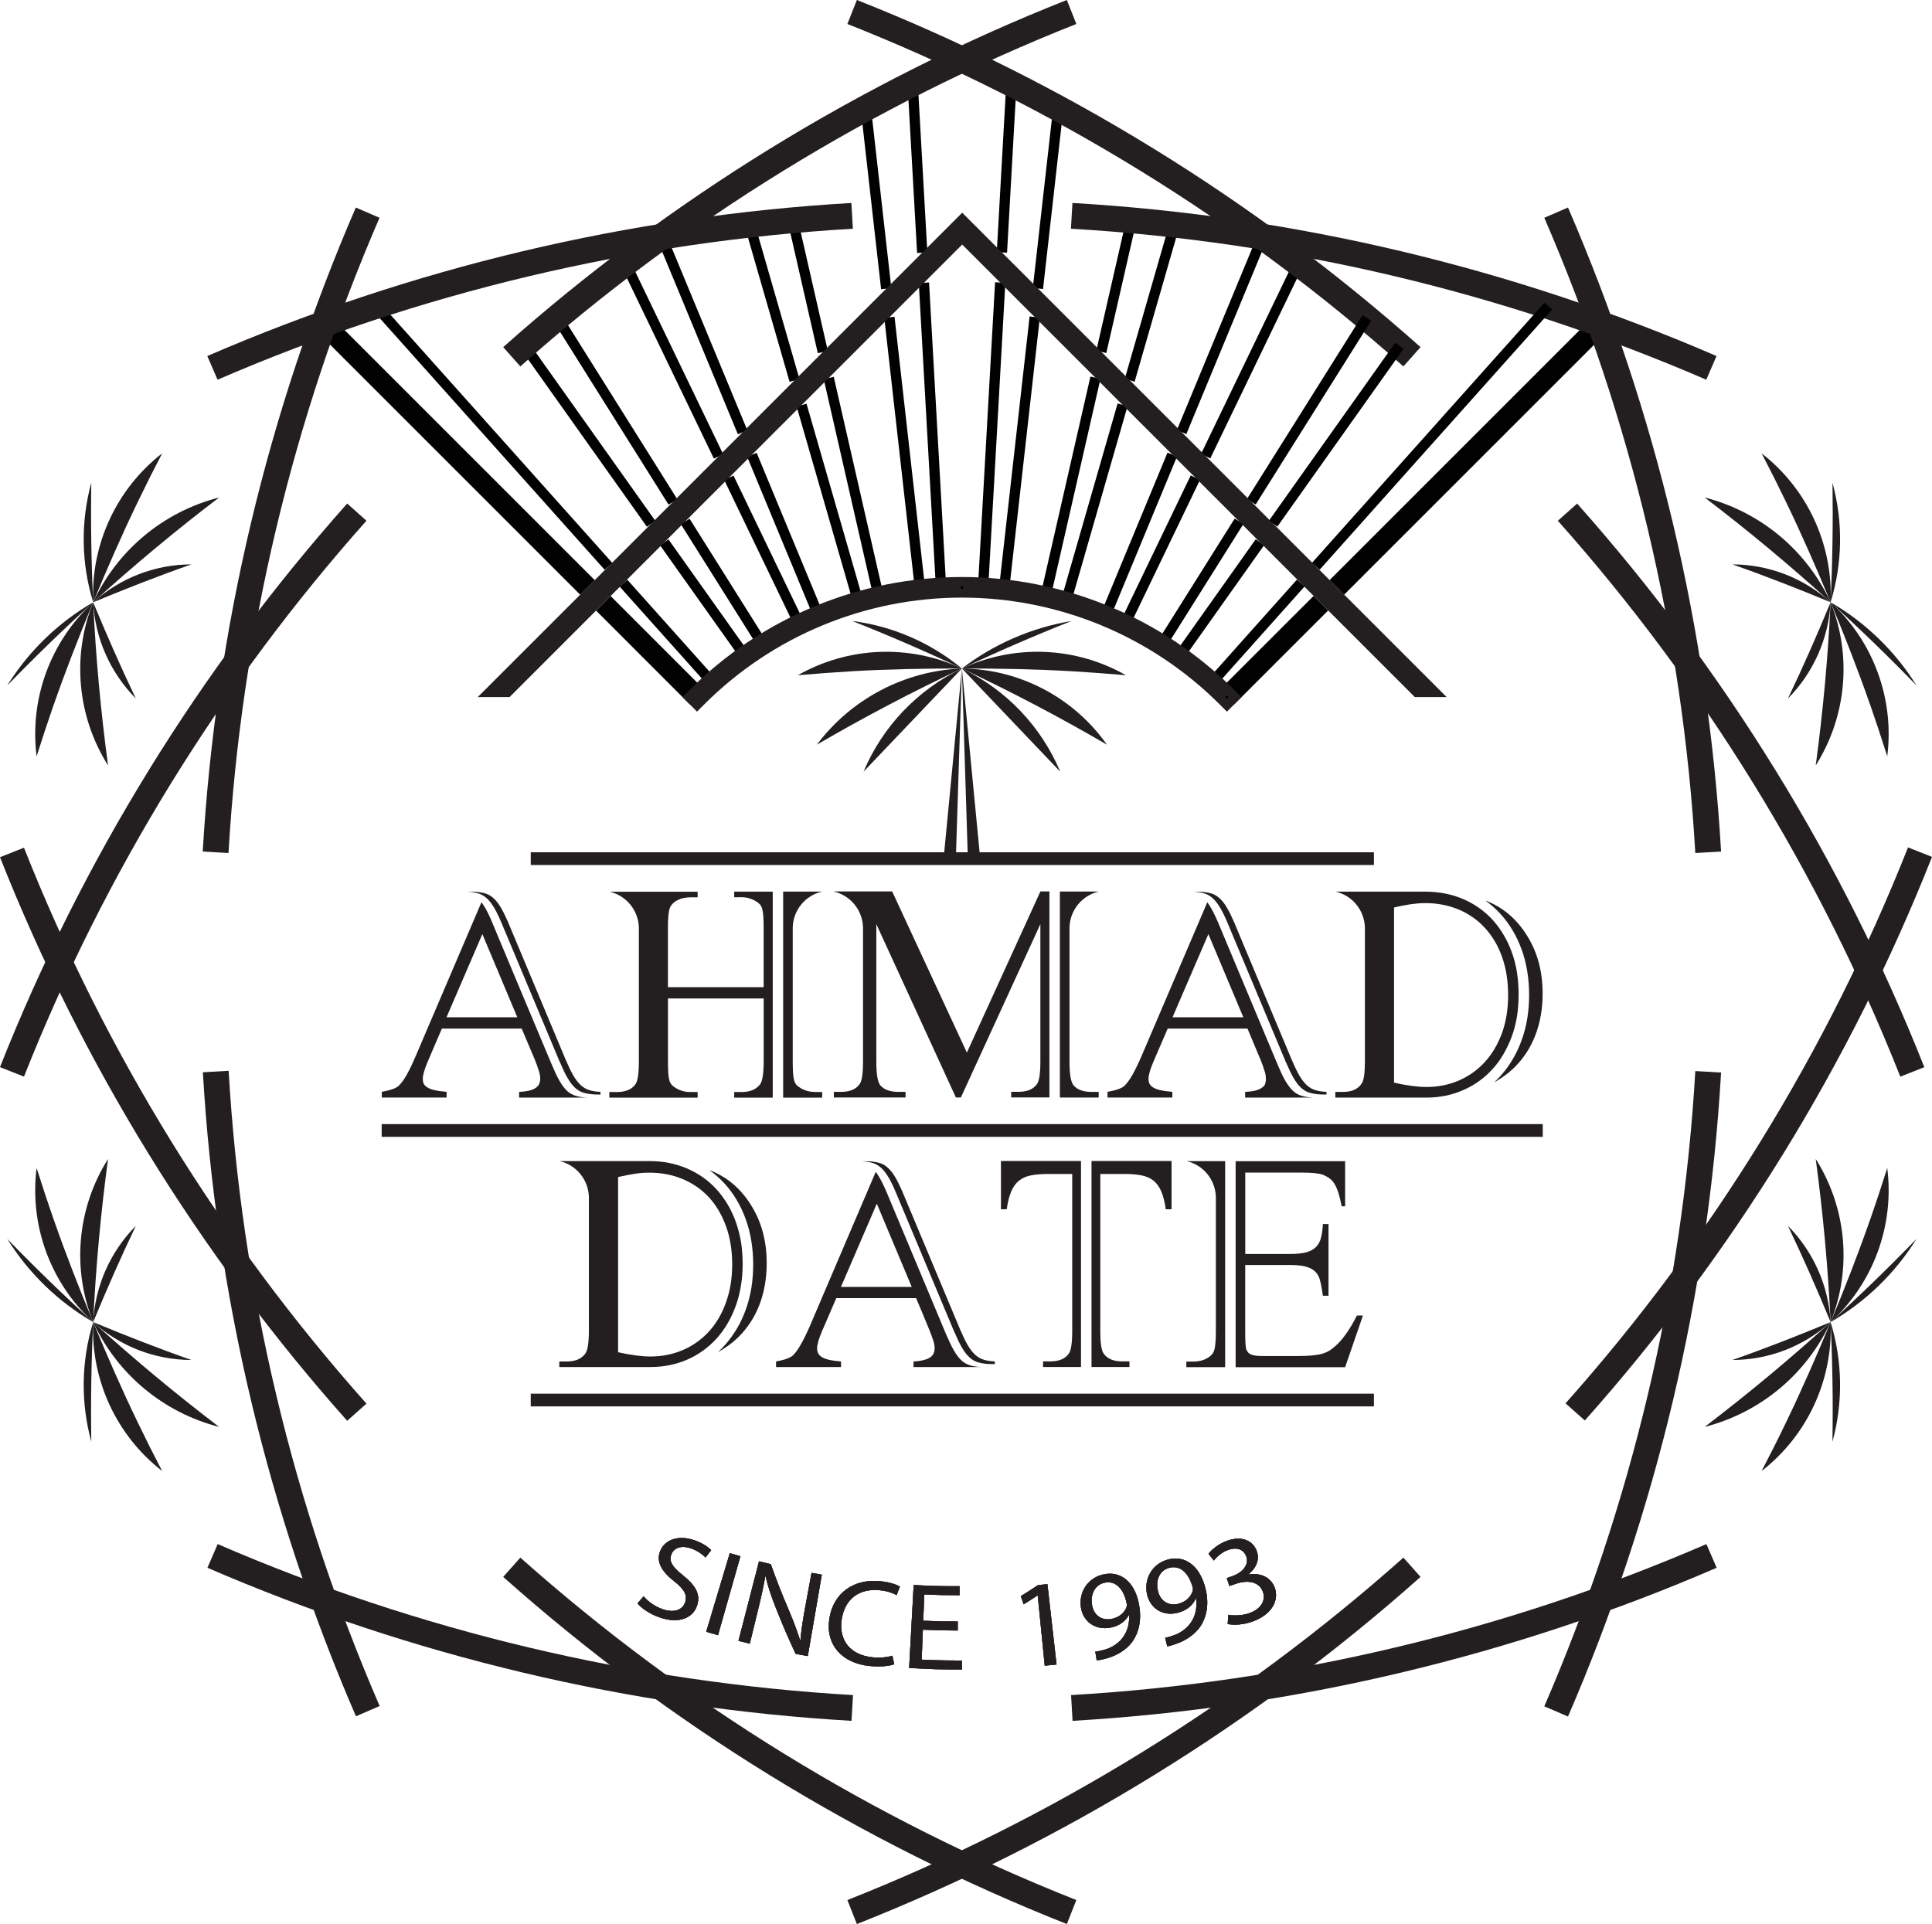 <?xml version="1.0" encoding="UTF-8"?>
<svg xmlns="http://www.w3.org/2000/svg" xmlns:xlink="http://www.w3.org/1999/xlink" id="Layer_1" data-name="Layer 1" viewBox="0 0 441.66 439.91">
  <defs>
    <style>
      .cls-1 {
        fill: url(#linear-gradient);
      }

      .cls-1, .cls-2, .cls-3, .cls-4, .cls-5, .cls-6, .cls-7, .cls-8, .cls-9, .cls-10, .cls-11 {
        stroke-width: 0px;
      }

      .cls-2 {
        fill: #231f20;
      }

      .cls-3 {
        fill: url(#linear-gradient-6);
      }

      .cls-4 {
        fill: url(#linear-gradient-5);
      }

      .cls-5 {
        fill: #010101;
      }

      .cls-6 {
        fill: url(#linear-gradient-2);
      }

      .cls-12 {
        stroke-width: 5.9px;
      }

      .cls-12, .cls-13, .cls-14, .cls-15, .cls-16 {
        fill: none;
      }

      .cls-12, .cls-13, .cls-15, .cls-16 {
        stroke-miterlimit: 10;
      }

      .cls-12, .cls-15 {
        stroke: #231f20;
      }

      .cls-13, .cls-14, .cls-16 {
        stroke: #010101;
      }

      .cls-13, .cls-15 {
        stroke-width: 4.71px;
      }

      .cls-7 {
        fill: url(#linear-gradient-7);
      }

      .cls-8 {
        fill: url(#linear-gradient-3);
      }

      .cls-9 {
        fill: url(#linear-gradient-9);
      }

      .cls-10 {
        fill: url(#linear-gradient-8);
      }

      .cls-14 {
        stroke-linecap: round;
        stroke-linejoin: round;
        stroke-width: .59px;
      }

      .cls-15 {
        stroke-linecap: square;
      }

      .cls-11 {
        fill: url(#linear-gradient-4);
      }

      .cls-16 {
        stroke-width: 2.35px;
      }
    </style>
    <linearGradient id="linear-gradient" x1="126.16" y1="70.4" x2="304.28" y2="70.4" gradientTransform="translate(0 441.91) scale(1 -1)" gradientUnits="userSpaceOnUse">
      <stop offset="0" stop-color="#a97b2c"></stop>
      <stop offset=".22" stop-color="#d8a64a"></stop>
      <stop offset=".41" stop-color="#fde690"></stop>
      <stop offset=".59" stop-color="#ffd67a"></stop>
      <stop offset=".74" stop-color="#ffd67a"></stop>
      <stop offset=".91" stop-color="#f3cb72"></stop>
      <stop offset="1" stop-color="#9a6e2a"></stop>
    </linearGradient>
    <linearGradient id="linear-gradient-2" x1="144.3" y1="72.19" x2="291.66" y2="72.19" xlink:href="#linear-gradient"></linearGradient>
    <linearGradient id="linear-gradient-3" x1="140.57" y1="75.52" x2="291.37" y2="75.52" xlink:href="#linear-gradient"></linearGradient>
    <linearGradient id="linear-gradient-4" x1="111.66" y1="80.28" x2="291.73" y2="80.28" xlink:href="#linear-gradient"></linearGradient>
    <linearGradient id="linear-gradient-5" x1="145.73" y1="80.87" x2="341.03" y2="80.87" xlink:href="#linear-gradient"></linearGradient>
    <linearGradient id="linear-gradient-6" x1="114.05" y1="77.42" x2="539.12" y2="77.42" xlink:href="#linear-gradient"></linearGradient>
    <linearGradient id="linear-gradient-7" x1="139.99" y1="74.12" x2="317.99" y2="74.12" xlink:href="#linear-gradient"></linearGradient>
    <linearGradient id="linear-gradient-8" x1="145.5" y1="70.67" x2="295.71" y2="70.67" xlink:href="#linear-gradient"></linearGradient>
    <linearGradient id="linear-gradient-9" x1="144.03" y1="69.85" x2="294.6" y2="69.85" xlink:href="#linear-gradient"></linearGradient>
  </defs>
  <line class="cls-16" x1="270.12" y1="98.79" x2="288.61" y2="54.14"></line>
  <line class="cls-16" x1="275.62" y1="104.29" x2="296.85" y2="60.24"></line>
  <line class="cls-16" x1="210.82" y1="57.77" x2="208.64" y2="19.1"></line>
  <line class="cls-16" x1="202.59" y1="66" x2="197.93" y2="24.73"></line>
  <line class="cls-16" x1="229.04" y1="57.71" x2="231.21" y2="19.15"></line>
  <line class="cls-16" x1="237.27" y1="65.96" x2="241.92" y2="24.77"></line>
  <line class="cls-16" x1="188.1" y1="80.49" x2="181.22" y2="50.36"></line>
  <line class="cls-16" x1="181.63" y1="86.98" x2="171.36" y2="51.35"></line>
  <line class="cls-16" x1="169.76" y1="98.83" x2="151.23" y2="54.12"></line>
  <line class="cls-16" x1="164.25" y1="104.34" x2="143" y2="60.21"></line>
  <line class="cls-16" x1="153.83" y1="114.76" x2="127.38" y2="72.63"></line>
  <line class="cls-16" x1="148.84" y1="119.75" x2="119.92" y2="79.01"></line>
  <line class="cls-16" x1="139.1" y1="129.49" x2="85.9" y2="69.97"></line>
  <line class="cls-13" x1="134.3" y1="134.31" x2="74.02" y2="74.03"></line>
  <line class="cls-16" x1="162.85" y1="156.06" x2="142.53" y2="133.33"></line>
  <line class="cls-13" x1="159.35" y1="159.37" x2="137.93" y2="137.94"></line>
  <line class="cls-16" x1="174.36" y1="147.41" x2="156.64" y2="119.22"></line>
  <line class="cls-16" x1="170.37" y1="150.08" x2="151.85" y2="124"></line>
  <path class="cls-12" d="M116.99,358.33c37.71,33.56,81.04,60.25,127.98,78.83"></path>
  <line class="cls-16" x1="258.25" y1="86.94" x2="268.5" y2="51.37"></line>
  <line class="cls-16" x1="251.76" y1="80.45" x2="258.64" y2="50.36"></line>
  <line class="cls-13" x1="305.61" y1="134.3" x2="365.82" y2="74.09"></line>
  <path class="cls-12" d="M194.8,2.74c46.94,18.58,90.26,45.27,127.98,78.83"></path>
  <path class="cls-12" d="M116.99,81.57C154.71,48.01,198.03,21.32,244.97,2.74"></path>
  <path class="cls-12" d="M49.29,194.86c2.94-50.4,14.71-99.91,34.76-146.24"></path>
  <path class="cls-12" d="M355.74,391.29c20.05-46.34,31.82-95.84,34.76-146.24"></path>
  <path class="cls-12" d="M390.5,194.86c-2.94-50.4-14.71-99.91-34.76-146.24"></path>
  <path class="cls-12" d="M48.56,84.11c46.34-20.05,95.84-31.82,146.24-34.76"></path>
  <path class="cls-12" d="M244.99,49.35c50.4,2.94,99.91,14.71,146.24,34.76"></path>
  <line class="cls-16" x1="300.8" y1="129.47" x2="353.95" y2="69.98"></line>
  <line class="cls-16" x1="291.05" y1="119.72" x2="319.91" y2="79.04"></line>
  <line class="cls-16" x1="215.13" y1="134.42" x2="211.21" y2="64.65"></line>
  <line class="cls-16" x1="210.34" y1="134.83" x2="203.32" y2="72.55"></line>
  <line class="cls-16" x1="200.87" y1="136.43" x2="189.45" y2="86.42"></line>
  <line class="cls-16" x1="196.22" y1="137.64" x2="183.24" y2="92.62"></line>
  <line class="cls-16" x1="187.15" y1="140.81" x2="171.89" y2="103.98"></line>
  <line class="cls-16" x1="182.76" y1="142.77" x2="166.62" y2="109.24"></line>
  <line class="cls-16" x1="224.73" y1="134.42" x2="228.65" y2="64.6"></line>
  <line class="cls-16" x1="229.52" y1="134.83" x2="236.54" y2="72.49"></line>
  <line class="cls-16" x1="238.99" y1="136.44" x2="250.42" y2="86.36"></line>
  <line class="cls-16" x1="243.65" y1="137.64" x2="256.62" y2="92.57"></line>
  <line class="cls-16" x1="252.7" y1="140.81" x2="267.98" y2="103.93"></line>
  <path class="cls-12" d="M360.09,322.81c33.56-37.71,60.25-81.04,78.83-127.98"></path>
  <line class="cls-16" x1="257.1" y1="142.79" x2="273.26" y2="109.21"></line>
  <line class="cls-16" x1="265.5" y1="147.43" x2="283.24" y2="119.19"></line>
  <line class="cls-16" x1="269.5" y1="150.1" x2="288.02" y2="123.97"></line>
  <line class="cls-16" x1="277.01" y1="156.09" x2="297.36" y2="133.3"></line>
  <line class="cls-13" x1="280.48" y1="159.38" x2="301.96" y2="137.91"></line>
  <line class="cls-16" x1="286.05" y1="114.73" x2="312.46" y2="72.68"></line>
  <path class="cls-12" d="M245.02,390.5c50.4-2.94,99.91-14.71,146.24-34.76"></path>
  <path class="cls-12" d="M48.59,355.74c46.34,20.05,95.84,31.82,146.24,34.76"></path>
  <path class="cls-12" d="M84.08,391.23c-20.05-46.34-31.82-95.84-34.76-146.24"></path>
  <path class="cls-12" d="M358.33,117.1c33.56,37.71,60.25,81.04,78.83,127.98"></path>
  <path class="cls-12" d="M2.74,245.07c18.58-46.94,45.27-90.26,78.83-127.98"></path>
  <path class="cls-12" d="M2.74,194.9c18.58,46.94,45.27,90.26,78.83,127.98"></path>
  <path class="cls-12" d="M194.8,437.16c46.94-18.58,90.26-45.27,127.98-78.83"></path>
  <line class="cls-14" x1="219.95" y1="134.31" x2="219.93" y2="134.3"></line>
  <line class="cls-14" x1="219.93" y1="134.31" x2="219.95" y2="134.3"></line>
  <line class="cls-14" x1="219.95" y1="134.31" x2="219.93" y2="134.3"></line>
  <path class="cls-15" d="M280.48,159.38c-16.06-16.06-37.84-25.09-60.57-25.1-22.72,0-44.5,9.02-60.57,25.09"></path>
  <line class="cls-14" x1="219.93" y1="134.31" x2="219.93" y2="134.3"></line>
  <line class="cls-14" x1="219.93" y1="134.3" x2="219.93" y2="134.31"></line>
  <line class="cls-14" x1="280.48" y1="159.38" x2="280.51" y2="159.38"></line>
  <path class="cls-2" d="M21.3,302.28c6.16,5.56,14.16,8.65,22.45,8.66-7.58-2.65-15.04-5.59-22.45-8.66Z"></path>
  <path class="cls-2" d="M21.3,302.28c-8-4.64-14.75-11.17-19.64-19.03,6.34,6.55,12.89,12.89,19.64,19.03Z"></path>
  <path class="cls-2" d="M418.48,137.7c-5.51-11.91-16.07-20.7-28.79-23.96,9.95,7.58,19.53,15.56,28.79,23.96Z"></path>
  <path class="cls-2" d="M418.48,137.7c4.92,12.25,3.65,26.14-3.4,37.3,1.67-12.4,2.81-24.81,3.4-37.3Z"></path>
  <path class="cls-2" d="M418.48,137.7c2.74-8.88,2.88-18.37.43-27.33.14,9.13,0,18.22-.43,27.33h0Z"></path>
  <path class="cls-2" d="M427.51,161.12c-2.75-7.91-5.81-15.69-9.01-23.43,9.76,8.95,14.59,22.09,12.93,35.23-1.25-3.95-2.55-7.89-3.91-11.81h-.01Z"></path>
  <path class="cls-2" d="M418.48,137.7c.56-13.23-5.31-25.92-15.77-34.05,1.92,3.68,3.78,7.38,5.58,11.12,3.65,7.54,6.99,15.2,10.19,22.94h0Z"></path>
  <path class="cls-2" d="M418.48,137.7c8,4.64,14.75,11.17,19.64,19.03-6.34-6.55-12.89-12.89-19.64-19.03Z"></path>
  <path class="cls-2" d="M418.48,137.7c-6.16-5.56-14.16-8.65-22.45-8.66,7.58,2.65,15.04,5.59,22.45,8.66Z"></path>
  <path class="cls-2" d="M418.48,137.7c-.45,8.28-3.91,16.1-9.75,22,3.47-7.24,6.68-14.59,9.75-22Z"></path>
  <path class="cls-2" d="M21.3,137.7c5.51-11.91,16.07-20.7,28.79-23.96-9.95,7.58-19.53,15.56-28.79,23.96Z"></path>
  <path class="cls-2" d="M21.3,137.7c-4.92,12.25-3.65,26.14,3.4,37.3-1.67-12.4-2.81-24.81-3.4-37.3Z"></path>
  <path class="cls-2" d="M21.3,137.7c-2.74-8.88-2.88-18.37-.43-27.33-.14,9.13,0,18.22.43,27.33h0Z"></path>
  <path class="cls-2" d="M12.29,161.12c2.75-7.91,5.81-15.69,9.01-23.43-9.76,8.95-14.59,22.09-12.93,35.23,1.25-3.95,2.55-7.89,3.91-11.81h.01Z"></path>
  <path class="cls-2" d="M21.3,137.7c-.56-13.23,5.31-25.92,15.77-34.05-1.92,3.68-3.78,7.38-5.58,11.12-3.65,7.54-6.99,15.2-10.19,22.94h0Z"></path>
  <path class="cls-2" d="M21.3,137.7c-8,4.64-14.75,11.17-19.64,19.03,6.34-6.55,12.89-12.89,19.64-19.03Z"></path>
  <path class="cls-2" d="M21.3,137.7c6.16-5.56,14.16-8.65,22.45-8.66-7.58,2.65-15.04,5.59-22.45,8.66Z"></path>
  <path class="cls-2" d="M21.3,137.7c.45,8.28,3.91,16.1,9.75,22-3.47-7.24-6.68-14.59-9.75-22Z"></path>
  <path class="cls-2" d="M418.48,302.28c-5.51,11.91-16.07,20.7-28.79,23.96,9.95-7.58,19.53-15.56,28.79-23.96Z"></path>
  <path class="cls-2" d="M418.48,302.28c4.92-12.25,3.65-26.14-3.4-37.3,1.67,12.4,2.81,24.81,3.4,37.3Z"></path>
  <path class="cls-2" d="M219.89,152.84c7.5,7.86,14.98,15.73,22.48,23.59-4.35-10.35-12.36-18.74-22.48-23.59Z"></path>
  <path class="cls-2" d="M219.89,152.84c-12.01-5.59-25.98-5.02-37.5,1.54,4.14-.36,8.26-.66,12.41-.91,8.36-.49,16.72-.63,25.09-.63Z"></path>
  <path class="cls-2" d="M244.99,153.47c-8.36-.49-16.72-.63-25.09-.63,12.01-5.59,25.99-5.02,37.5,1.54-4.14-.36-8.26-.66-12.41-.91Z"></path>
  <path class="cls-2" d="M219.89,152.84c-7.17-5.93-15.87-9.69-25.09-10.87,8.48,3.36,16.84,6.98,25.09,10.87Z"></path>
  <path class="cls-2" d="M219.89,152.84c13.21.14,25.55,6.63,33.16,17.42-10.81-6.3-21.84-12.1-33.16-17.42Z"></path>
  <path class="cls-2" d="M219.89,152.84c-13.1.53-25.27,6.93-33.16,17.42,10.81-6.3,21.84-12.1,33.16-17.42Z"></path>
  <path class="cls-2" d="M219.89,152.84c7.35-5.62,15.96-9.34,25.09-10.87-8.48,3.36-16.84,6.98-25.09,10.87Z"></path>
  <path class="cls-2" d="M219.89,152.84c-7.5,7.86-14.98,15.73-22.48,23.59,4.35-10.35,12.36-18.74,22.48-23.59Z"></path>
  <path class="cls-2" d="M21.3,302.28c-.56,13.23,5.31,25.92,15.77,34.05-1.92-3.68-3.78-7.38-5.58-11.12-3.65-7.54-6.99-15.2-10.19-22.94Z"></path>
  <path class="cls-2" d="M12.29,278.85c2.75,7.91,5.81,15.69,9.01,23.43-9.76-8.95-14.59-22.09-12.93-35.23,1.25,3.95,2.55,7.89,3.91,11.81h.01Z"></path>
  <path class="cls-2" d="M21.3,302.28c-2.74,8.9-2.88,18.37-.43,27.33-.14-9.13,0-18.22.43-27.33Z"></path>
  <path class="cls-2" d="M21.3,302.28c-4.92-12.25-3.65-26.14,3.4-37.3-1.67,12.4-2.81,24.81-3.4,37.3Z"></path>
  <path class="cls-2" d="M21.3,302.28c5.51,11.91,16.07,20.7,28.79,23.96-9.95-7.58-19.53-15.56-28.79-23.96Z"></path>
  <path class="cls-2" d="M418.48,302.28c-.45-8.28-3.91-16.1-9.75-22,3.47,7.24,6.68,14.59,9.75,22Z"></path>
  <path class="cls-2" d="M418.48,302.28c-6.16,5.56-14.16,8.65-22.45,8.66,7.58-2.65,15.04-5.59,22.45-8.66Z"></path>
  <path class="cls-2" d="M418.48,302.28c8-4.64,14.75-11.17,19.64-19.03-6.34,6.55-12.89,12.89-19.64,19.03Z"></path>
  <path class="cls-2" d="M418.48,302.28c.56,13.23-5.31,25.92-15.77,34.05,1.92-3.68,3.78-7.38,5.58-11.12,3.65-7.54,6.99-15.2,10.19-22.94Z"></path>
  <path class="cls-2" d="M427.51,278.85c-2.75,7.91-5.81,15.69-9.01,23.43,9.76-8.95,14.59-22.09,12.93-35.23-1.25,3.95-2.55,7.89-3.91,11.81h-.01Z"></path>
  <path class="cls-2" d="M418.48,302.28c2.74,8.9,2.88,18.37.43,27.33.14-9.13,0-18.22-.43-27.33Z"></path>
  <path class="cls-2" d="M21.3,302.28c.45-8.28,3.91-16.1,9.75-22-3.47,7.24-6.68,14.59-9.75,22Z"></path>
  <polygon class="cls-2" points="219.89 152.84 218.56 194.86 215.85 194.86 219.89 152.84"></polygon>
  <polygon class="cls-2" points="221.21 194.86 223.94 194.86 219.89 152.84 221.21 194.86"></polygon>
  <rect class="cls-2" x="87.25" y="257.01" width="265.43" height="2.91"></rect>
  <rect class="cls-2" x="121.33" y="194.86" width="192.75" height="2.91"></rect>
  <rect class="cls-2" x="121.33" y="318.64" width="192.75" height="2.91"></rect>
  <polygon class="cls-2" points="323.44 159.38 330.71 159.38 219.96 48.63 109.22 159.37 116.49 159.37 219.96 55.91 323.44 159.38"></polygon>
  <path class="cls-2" d="M341.57,247.45c.48-.43.94-.89,1.38-1.38,1.07-1.17,2-2.45,2.81-3.81.84-1.4,1.53-2.88,2.08-4.41.59-1.61,1.02-3.29,1.3-4.99.29-1.77.42-3.58.42-5.36s-.13-3.6-.42-5.38c-.27-1.7-.69-3.37-1.28-4.99-.55-1.54-1.24-3.03-2.08-4.43-.81-1.37-1.76-2.65-2.84-3.82-1.04-1.12-2.18-2.13-3.42-3,.32.12.62.25.91.37,3.68,1.6,6.63,4.27,8.85,7.99,2.25,3.71,3.37,8.02,3.37,12.92,0,3.47-.56,6.68-1.69,9.59-1.12,2.91-2.8,5.42-5,7.53-1.3,1.23-2.77,2.29-4.43,3.2l.03-.03Z"></path>
  <path class="cls-2" d="M294.01,242.94c.61,1.44,1.17,2.61,1.69,3.5.56.98,1.15,1.74,1.76,2.29.61.55,1.25.92,1.96,1.12,1.01.3,2.28.43,3.82.4v-.61c-.97-.04-1.82-.17-2.52-.39-.71-.2-1.36-.59-1.96-1.12-.61-.55-1.18-1.31-1.76-2.29-.52-.91-1.08-2.08-1.69-3.5-4.41-10.52-8.81-21.05-13.22-31.57-.55-1.25-1.05-2.29-1.53-3.11-.56-.98-1.15-1.74-1.76-2.29-.61-.55-1.25-.92-1.96-1.12s-1.54-.33-2.52-.37h-1.56c.97.04,1.82.17,2.52.37s1.36.59,1.96,1.12,1.18,1.31,1.76,2.29c.55.94,1.14,2.18,1.77,3.71,4.41,10.52,8.81,21.05,13.22,31.57h.01Z"></path>
  <path class="cls-2" d="M289.22,247.86c-.16.3-.4.61-.78.85-.36.26-.85.48-1.46.63-.63.16-1.41.26-2.34.3v1.3h15.45c-.97-.04-1.82-.19-2.52-.4-.71-.19-1.37-.56-1.96-1.11-.61-.56-1.18-1.33-1.77-2.31-.55-.94-1.12-2.16-1.77-3.71-4.5-10.74-9-21.51-13.51-32.26-.61-1.46-1.18-2.61-1.7-3.52-.29-.52-.59-.97-.87-1.34-5.02,11.74-10.03,23.47-15.05,35.21-.75,1.72-1.44,3.13-2.08,4.27-.63,1.11-1.25,1.96-1.86,2.52-.59.55-1.86.99-3.82,1.34v1.3h14.82v-1.3c-1.15-.1-2.08-.22-2.81-.4-.71-.16-1.27-.4-1.67-.66-.37-.26-.63-.55-.78-.87-.12-.3-.19-.63-.19-1.01,0-.87.36-2.15,1.07-3.82,1.11-2.57,2.22-5.13,3.32-7.7h18.24c.97,2.34,1.96,4.69,2.94,7.02.36.85.68,1.72.94,2.61.23.63.33,1.27.33,1.96v.26c-.03.3-.1.56-.22.82h.04ZM268.04,232.59l8.2-19.02,7.99,19.02h-16.19Z"></path>
  <path class="cls-2" d="M128.04,242.94c.61,1.44,1.17,2.61,1.69,3.5.56.98,1.15,1.74,1.76,2.29.61.55,1.25.92,1.96,1.12,1.01.3,2.28.43,3.82.4v-.61c-.97-.04-1.82-.17-2.52-.39-.71-.2-1.36-.59-1.96-1.12-.61-.55-1.18-1.31-1.76-2.29-.52-.91-1.08-2.08-1.69-3.5-4.41-10.52-8.81-21.05-13.22-31.57-.55-1.25-1.05-2.29-1.53-3.11-.56-.98-1.15-1.74-1.76-2.29-.61-.55-1.25-.92-1.96-1.12s-1.54-.33-2.52-.37h-1.56c.97.04,1.82.17,2.52.37s1.36.59,1.96,1.12,1.18,1.31,1.76,2.29c.55.94,1.14,2.18,1.77,3.71,4.41,10.52,8.81,21.05,13.22,31.57h.01Z"></path>
  <path class="cls-2" d="M123.24,247.86c-.14.3-.4.61-.75.85-.36.26-.85.48-1.48.63-.61.16-1.38.26-2.34.3v1.3h15.48c-.99-.04-1.82-.19-2.52-.4-.71-.19-1.37-.56-1.98-1.11-.59-.56-1.18-1.33-1.74-2.31-.55-.94-1.12-2.16-1.77-3.71-4.53-10.74-9.02-21.51-13.52-32.26-.59-1.46-1.15-2.61-1.67-3.52-.3-.52-.59-.97-.89-1.34-5.02,11.74-10.03,23.47-15.05,35.21-.74,1.72-1.41,3.13-2.05,4.27-.63,1.11-1.27,1.96-1.86,2.52-.61.55-1.89.99-3.82,1.34v1.3h14.82v-1.3c-1.15-.1-2.09-.22-2.81-.4-.74-.16-1.27-.4-1.67-.66-.4-.26-.66-.55-.78-.87-.14-.3-.19-.63-.19-1.01,0-.87.36-2.15,1.07-3.82,1.08-2.57,2.19-5.13,3.3-7.7h18.24c.99,2.34,1.98,4.69,2.97,7.02.36.85.66,1.72.94,2.61.22.63.33,1.27.33,1.96,0,.1,0,.16-.03.26-.03.3-.1.56-.22.82h0ZM102.07,232.59l8.2-19.02,7.99,19.02h-16.19Z"></path>
  <path class="cls-2" d="M169.49,205.13c1.08,0,2.15.27,3.16.84.42.23.75.48,1.01.75.26.26.45.62.58,1.08.13.45.22,1.02.26,1.72s.07,1.6.07,2.71v13.48h-21.88v-13.48c0-2.32.14-3.85.42-4.58.16-.45.42-.82.75-1.12.33-.32.72-.58,1.15-.78s.88-.36,1.36-.45.94-.14,1.41-.14h1.7v-1.28h-20.11c3.82.89,6.55,4.24,6.68,8.16v30.59c0,2.85-.27,4.63-.84,5.35-.85,1.14-2.26,1.7-4.24,1.7h-1.67v1.28h20.18v-1.28h-1.7c-1.11,0-2.16-.27-3.16-.84-.42-.23-.75-.48-1.01-.75s-.45-.62-.58-1.05c-.13-.45-.22-1.01-.26-1.7s-.07-1.6-.07-2.71v-14.34h21.88v14.34c0,2.85-.29,4.63-.87,5.35-.91,1.14-2.31,1.7-4.2,1.7h-1.67v1.28h8.81v-47.1h-8.81v1.28h1.67-.03Z"></path>
  <path class="cls-2" d="M346.8,222.37c-.26-1.56-.63-3.11-1.18-4.6-.49-1.38-1.12-2.75-1.89-4.02-.71-1.23-1.56-2.38-2.52-3.45-1.93-2.09-4.2-3.68-6.86-4.8-2.55-1.07-5.32-1.6-8.28-1.64h-20.73c3.82.89,6.55,4.24,6.68,8.17v30.59c0,2.68-.23,4.41-.75,5.13-.85,1.27-2.26,1.9-4.24,1.9h-1.77v1.3h20.83c2.97,0,5.77-.56,8.36-1.7,2.6-1.11,4.86-2.74,6.73-4.8.97-1.04,1.82-2.22,2.52-3.45.75-1.27,1.38-2.61,1.89-4.01.55-1.48.94-3.04,1.2-4.6.26-1.64.37-3.32.37-5.02s-.12-3.37-.37-5.02h.01ZM343.35,236.22c-.97,2.6-2.26,4.79-3.94,6.62-1.67,1.82-3.63,3.2-5.91,4.2-2.29.99-4.76,1.48-7.42,1.48-2.03,0-4.5-.33-7.4-.99v-40.04c1.34-.33,2.61-.56,3.79-.75,1.18-.16,2.29-.26,3.32-.26,2.75,0,5.31.49,7.64,1.46s4.34,2.38,6.01,4.2c1.67,1.82,3,4.01,3.91,6.6.94,2.6,1.41,5.51,1.41,8.77s-.48,6.13-1.41,8.72h0Z"></path>
  <path class="cls-2" d="M190.61,203.84c3.82.89,6.55,4.24,6.68,8.16v30.77c0,2.67-.26,4.35-.76,5.07-.84,1.21-2.25,1.8-4.24,1.8h-1.67v1.28h16.39v-1.28h-1.67c-1.85,0-3.2-.49-4.07-1.46-.62-.72-.94-2.52-.94-5.42v-31.47c6.07,13.21,12.14,26.41,18.19,39.63h1.14c6.06-13.21,12.11-26.41,18.17-39.63v31.47c0,2.67-.26,4.35-.76,5.07-.84,1.21-2.25,1.8-4.24,1.8h-1.67v1.28h8.74v-47.1h-2.06c-5.61,12.28-11.2,24.57-16.81,36.85-5.69-12.28-11.39-24.57-17.08-36.85h-13.34.01Z"></path>
  <path class="cls-2" d="M251.17,203.84c-3.82.89-6.55,4.24-6.68,8.16v30.77c0,2.9.32,4.7.97,5.42.85.97,2.21,1.46,4.07,1.46h1.63v1.28h-8.87v-47.1h8.88Z"></path>
  <path class="cls-2" d="M169.4,283.99c-.26-1.56-.66-3.09-1.18-4.6-.49-1.38-1.12-2.74-1.89-4.04-.74-1.23-1.59-2.38-2.55-3.45-1.9-2.08-4.2-3.68-6.83-4.79-2.57-1.08-5.32-1.63-8.28-1.64h-20.73c3.82.89,6.55,4.24,6.68,8.16v30.59c0,2.68-.26,4.41-.75,5.16-.87,1.27-2.29,1.9-4.24,1.9h-1.77v1.27h20.83c2.97,0,5.77-.55,8.36-1.67s4.83-2.74,6.73-4.8c.97-1.07,1.79-2.22,2.52-3.45.75-1.27,1.38-2.64,1.89-4.04.55-1.48.92-3.01,1.18-4.6.29-1.64.4-3.32.4-5s-.12-3.37-.37-5.05v.03ZM165.94,297.84c-.94,2.6-2.23,4.8-3.91,6.62s-3.65,3.23-5.91,4.2c-2.29.99-4.76,1.48-7.42,1.48-2.03,0-4.5-.33-7.4-.97v-40.06c1.34-.3,2.61-.56,3.79-.74,1.18-.19,2.29-.26,3.32-.26,2.75,0,5.31.48,7.64,1.46,2.31.97,4.31,2.35,6.01,4.17,1.67,1.82,2.97,4.04,3.91,6.62.94,2.6,1.41,5.51,1.41,8.74s-.48,6.13-1.44,8.72v.03Z"></path>
  <path class="cls-2" d="M164.17,309.09c.48-.43.94-.89,1.38-1.38,1.07-1.17,2-2.45,2.83-3.81.84-1.4,1.53-2.88,2.08-4.41.59-1.61,1.02-3.29,1.3-4.99.29-1.77.42-3.58.42-5.36s-.13-3.6-.42-5.38c-.27-1.7-.69-3.37-1.28-4.99-.55-1.54-1.24-3.03-2.08-4.43-.81-1.37-1.76-2.65-2.84-3.82-1.04-1.12-2.18-2.13-3.42-3,.32.12.62.25.91.37,3.68,1.6,6.63,4.27,8.85,7.99,2.25,3.71,3.37,8.02,3.37,12.92,0,3.47-.56,6.68-1.69,9.59s-2.8,5.42-5,7.53c-1.3,1.23-2.77,2.29-4.43,3.2v-.03Z"></path>
  <path class="cls-2" d="M218.19,304.57c.61,1.44,1.17,2.61,1.69,3.5.56.98,1.15,1.74,1.76,2.29s1.25.92,1.96,1.12c1.01.3,2.28.43,3.82.4v-.61c-.97-.04-1.82-.17-2.52-.39-.71-.2-1.36-.59-1.96-1.12-.61-.55-1.18-1.31-1.76-2.29-.52-.91-1.08-2.08-1.69-3.5-4.41-10.52-8.81-21.05-13.22-31.57-.55-1.25-1.05-2.29-1.53-3.11-.56-.98-1.15-1.74-1.76-2.29-.61-.55-1.25-.92-1.96-1.12s-1.54-.33-2.52-.37h-1.56c.97.04,1.82.17,2.52.37s1.36.59,1.96,1.12,1.18,1.31,1.76,2.29c.55.94,1.14,2.18,1.77,3.71,4.41,10.52,8.81,21.05,13.22,31.57h.01Z"></path>
  <path class="cls-2" d="M213.4,309.47c-.14.33-.4.61-.75.87-.37.26-.85.45-1.48.61-.61.16-1.38.29-2.34.33v1.27h15.45c-.97-.04-1.79-.16-2.49-.37s-1.37-.59-1.98-1.12c-.59-.55-1.18-1.3-1.74-2.29-.55-.94-1.12-2.19-1.79-3.71-4.5-10.77-9-21.54-13.51-32.28-.61-1.44-1.18-2.61-1.7-3.52-.29-.49-.56-.94-.87-1.34-5.02,11.74-10.03,23.5-15.05,35.23-.74,1.7-1.44,3.13-2.08,4.24-.63,1.12-1.25,1.98-1.83,2.52-.61.56-1.89,1.01-3.83,1.37v1.27h14.85v-1.27c-1.15-.1-2.09-.23-2.83-.4-.71-.19-1.27-.4-1.64-.66-.4-.29-.66-.56-.78-.87-.14-.3-.22-.66-.22-1.04,0-.87.36-2.15,1.07-3.82,1.11-2.57,2.22-5.13,3.32-7.7h18.24c.99,2.35,1.98,4.69,2.94,7.05.36.85.68,1.72.97,2.6.22.63.33,1.27.33,1.96,0,.1-.03.19-.03.29-.03.29-.1.55-.22.81h-.01ZM192.24,294.24l8.2-19.04,7.99,19.04h-16.19Z"></path>
  <path class="cls-2" d="M230.14,276.52c.23-1.69.58-3.07,1.04-4.14s1.07-1.89,1.8-2.47c.74-.58,1.64-.97,2.71-1.18,1.07-.2,2.32-.32,3.75-.32h5.67v35.98c0,2.67-.26,4.35-.76,5.07-.84,1.21-2.25,1.8-4.24,1.8h-1.67v1.28h8.68v-47.1h-18.3v11.04h1.33Z"></path>
  <path class="cls-2" d="M266.5,276.52c-.23-1.69-.58-3.07-1.04-4.14s-1.07-1.89-1.8-2.47c-.74-.58-1.64-.97-2.71-1.18-1.07-.2-2.32-.32-3.75-.32h-5.67v35.98c0,2.67.26,4.35.76,5.07.84,1.21,2.25,1.8,4.24,1.8h1.67v1.28h-8.68v-47.1h18.3v11.04h-1.33Z"></path>
  <path class="cls-2" d="M306.66,275.8h.84v-10.31h-25.03v47.1h25.03c1.36-3.94,2.71-7.87,4.07-11.81h-1.38c-.74,1.46-1.48,2.74-2.22,3.82s-1.47,1.98-2.19,2.68c-.58.56-1.12,1.01-1.64,1.37-.52.36-1.12.63-1.8.84-.68.2-1.48.33-2.39.42s-2.06.12-3.42.12h-7.99c-.65,0-1.18-.03-1.61-.1-.43-.07-.78-.17-1.04-.29-.26-.13-.48-.29-.61-.48-.14-.19-.26-.37-.35-.59-.19-.49-.27-1.76-.27-3.82v-15.53h10.35c.97,0,1.82.06,2.54.17s1.33.29,1.85.52c.5.23.92.5,1.25.82.32.32.59.68.79,1.1.16.32.32.85.49,1.59.16.74.32,1.67.49,2.83h1.28v-16.39h-1.28c-.07,1.18-.2,2.21-.42,3.06-.2.85-.58,1.57-1.11,2.13s-1.27.98-2.21,1.25c-.94.26-2.16.4-3.66.4h-10.35v-18.61h12.92c2.32,0,3.95.17,4.9.52.58.26,1.08.53,1.5.85s.79.74,1.11,1.27c.32.53.62,1.21.87,2.02s.5,1.85.76,3.09l-.06-.03Z"></path>
  <path class="cls-2" d="M271.27,265.47c3.82.89,6.55,4.24,6.68,8.16v30.64c0,2.32-.14,3.83-.42,4.56-.03.07-.06.14-.09.22-.14.33-.36.62-.65.88-.35.32-.74.58-1.17.78s-.88.36-1.37.45-.95.14-1.38.14h-1.67v1.28h8.87v-47.1h-8.81.01Z"></path>
  <path class="cls-2" d="M186.3,249.66c-1.14,0-2.21-.27-3.2-.84-.42-.23-.75-.48-.99-.74s-.43-.61-.56-1.05-.22-1.02-.26-1.72-.07-1.6-.07-2.71v-30.59c.12-3.92,2.85-7.27,6.68-8.16h-8.87v47.1h8.92v-1.28h-1.67.03Z"></path>
  <g>
    <g>
      <g>
        <g>
          <path class="cls-5" d="M237.23,364.78h-.06c-1.25.82-1.89,1.23-3.16,2.02-.26-.74-.39-1.11-.65-1.86,1.59-.99,2.38-1.5,3.92-2.52.87-.09,1.3-.13,2.16-.23.84,7.34,1.25,11.01,2.09,18.37-1.08.12-1.61.17-2.7.27-.65-6.42-.97-9.63-1.6-16.06h-.01Z"></path>
          <path class="cls-5" d="M250.37,377.61c.61-.03,1.3-.19,2.21-.45,1.54-.43,2.94-1.34,3.91-2.52,1.1-1.34,1.73-3.13,1.64-5.36-.03,0-.06,0-.09.01-.82,1.46-2.26,2.49-4.24,2.85-3.56.63-6.23-1.51-6.7-4.64-.52-3.46,1.57-6.86,5.36-7.58,3.79-.71,6.78,1.76,7.81,6.39.89,3.99.04,7.11-1.57,9.24-1.27,1.67-3.33,2.9-5.45,3.53-.97.29-1.86.48-2.54.55-.13-.81-.19-1.21-.32-2.03h-.03ZM249.63,366.93c.37,2.28,2.12,3.65,4.41,3.23,1.77-.33,3-1.41,3.46-2.65.1-.26.13-.55.06-.94-.65-3.1-2.32-5.22-4.96-4.73-2.16.4-3.39,2.51-2.96,5.09h-.01Z"></path>
          <path class="cls-5" d="M266.34,374.45c.61-.09,1.28-.3,2.18-.62,1.51-.56,2.84-1.59,3.71-2.84.98-1.43,1.48-3.27,1.21-5.51-.03,0-.06.01-.09.03-.71,1.53-2.06,2.68-4.02,3.2-3.52.94-6.36-1.01-7.09-4.11-.81-3.43,1.01-7.01,4.74-8.03,3.73-1.02,6.93,1.2,8.35,5.75,1.21,3.92.62,7.11-.82,9.37-1.14,1.77-3.1,3.19-5.18,3.98-.95.36-1.83.63-2.49.76-.2-.81-.29-1.2-.49-2h0ZM264.72,363.81c.56,2.25,2.42,3.47,4.69,2.87,1.76-.48,2.88-1.66,3.24-2.94.09-.26.09-.56-.03-.95-.89-3.06-2.74-5.03-5.35-4.33-2.13.58-3.19,2.78-2.55,5.33h0Z"></path>
          <path class="cls-5" d="M280.81,369.2c.89.19,2.88.29,4.73-.35,3.42-1.2,3.72-3.56,3.14-5-.97-2.42-3.73-2.6-6.2-1.73-.58.2-.85.3-1.43.49-.25-.72-.36-1.08-.61-1.8.56-.19.85-.29,1.41-.49,1.85-.65,3.83-2.39,3.06-4.47-.52-1.4-1.9-2.28-4.17-1.48-1.46.52-2.64,1.61-3.24,2.42-.49-.61-.74-.92-1.23-1.53.74-.99,2.32-2.29,4.25-2.98,3.53-1.27,5.91.12,6.73,2.23.71,1.8.17,3.78-1.85,5.42,0,.01,0,.03.01.06,2.47-.42,4.97.45,5.94,2.88,1.11,2.78-.36,6.23-5.13,7.9-2.23.78-4.41.79-5.56.53.06-.84.07-1.25.13-2.09h0Z"></path>
        </g>
        <g>
          <path class="cls-5" d="M147.11,364.97c.92,1.08,2.42,2.25,4.24,2.91,2.68.98,4.67.26,5.28-1.53.56-1.66-.2-3-2.51-4.82-2.77-2.18-4.18-4.41-3.21-6.86,1.07-2.71,4.22-3.76,7.83-2.51,1.9.66,3.14,1.54,3.83,2.26-.52.66-.76.99-1.28,1.66-.52-.52-1.6-1.46-3.3-2.06-2.57-.89-4.07.14-4.51,1.34-.62,1.63.23,2.9,2.58,4.77,2.88,2.31,4.14,4.3,3.3,6.92-.88,2.75-4.02,4.41-8.85,2.64-1.98-.72-3.94-2.05-4.77-3.1.56-.65.84-.97,1.4-1.61h-.01Z"></path>
          <path class="cls-5" d="M169.26,355.81c-2.05,7.22-3.09,10.83-5.13,18.05-1.08-.32-1.61-.48-2.68-.79,2.15-7.18,3.23-10.78,5.39-17.96.97.29,1.46.43,2.44.71h-.01Z"></path>
          <path class="cls-5" d="M168.82,375.16c1.87-7.28,2.81-10.91,4.7-18.19,1.07.27,1.6.4,2.68.66,1.54,4.28,2.38,6.43,4.2,10.7,1.05,2.48,1.86,4.66,2.51,6.73.03,0,.04,0,.07-.01.22-2.52.58-4.79,1.11-7.68.58-3.1.87-4.66,1.44-7.76.94.17,1.4.26,2.34.42-1.28,7.44-1.93,11.16-3.21,18.6-1.11-.2-1.66-.3-2.77-.5-1.98-4.28-2.91-6.43-4.61-10.73-.94-2.36-1.76-4.76-2.25-6.98h-.09c-.42,2.34-.89,4.54-1.64,7.58-.76,3.13-1.14,4.69-1.9,7.8-1.02-.26-1.53-.39-2.55-.65h-.01Z"></path>
          <path class="cls-5" d="M204.4,380.52c-1.05.37-3.11.66-5.72.37-6.04-.63-10.03-4.71-9.08-10.84.91-5.84,5.59-9.13,11.59-8.53,2.41.23,3.89.85,4.53,1.23-.3.78-.45,1.17-.75,1.95-.92-.52-2.26-.97-3.89-1.12-4.58-.45-8,1.9-8.69,6.82-.63,4.58,1.92,8,7.08,8.52,1.67.17,3.39,0,4.53-.37.17.79.26,1.18.43,1.98h-.01Z"></path>
          <path class="cls-5" d="M218.94,372.79c-3.19,0-4.79-.04-7.97-.19-.12,2.74-.17,4.11-.27,6.85,3.68.17,5.52.2,9.2.2v2.06c-4.83,0-7.24-.07-12.07-.36.42-7.58.62-11.37,1.04-18.96,4.2.23,6.29.29,10.5.27v2.06c-3.23,0-4.84-.03-8.07-.16-.1,2.39-.14,3.6-.25,6,3.16.13,4.73.17,7.89.17v2.03h.01Z"></path>
        </g>
      </g>
      <g>
        <g>
          <path class="cls-1" d="M237.23,364.78h-.06c-1.25.82-1.89,1.23-3.16,2.02-.26-.74-.39-1.11-.65-1.86,1.59-.99,2.38-1.5,3.92-2.52.87-.09,1.3-.13,2.16-.23.84,7.34,1.25,11.01,2.09,18.37-1.08.12-1.61.17-2.7.27-.65-6.42-.97-9.63-1.6-16.06h-.01Z"></path>
          <path class="cls-6" d="M250.37,377.61c.61-.03,1.3-.19,2.21-.45,1.54-.43,2.94-1.34,3.91-2.52,1.1-1.34,1.73-3.13,1.64-5.36-.03,0-.06,0-.09.01-.82,1.46-2.26,2.49-4.24,2.85-3.56.63-6.23-1.51-6.7-4.64-.52-3.46,1.57-6.86,5.36-7.58,3.79-.71,6.78,1.76,7.81,6.39.89,3.99.04,7.11-1.57,9.24-1.27,1.67-3.33,2.9-5.45,3.53-.97.29-1.86.48-2.54.55-.13-.81-.19-1.21-.32-2.03h-.03ZM249.63,366.93c.37,2.28,2.12,3.65,4.41,3.23,1.77-.33,3-1.41,3.46-2.65.1-.26.13-.55.06-.94-.65-3.1-2.32-5.22-4.96-4.73-2.16.4-3.39,2.51-2.96,5.09h-.01Z"></path>
          <path class="cls-8" d="M266.34,374.45c.61-.09,1.28-.3,2.18-.62,1.51-.56,2.84-1.59,3.71-2.84.98-1.43,1.48-3.27,1.21-5.51-.03,0-.06.01-.09.03-.71,1.53-2.06,2.68-4.02,3.2-3.52.94-6.36-1.01-7.09-4.11-.81-3.43,1.01-7.01,4.74-8.03,3.73-1.02,6.93,1.2,8.35,5.75,1.21,3.92.62,7.11-.82,9.37-1.14,1.77-3.1,3.19-5.18,3.98-.95.36-1.83.63-2.49.76-.2-.81-.29-1.2-.49-2h0ZM264.72,363.81c.56,2.25,2.42,3.47,4.69,2.87,1.76-.48,2.88-1.66,3.24-2.94.09-.26.09-.56-.03-.95-.89-3.06-2.74-5.03-5.35-4.33-2.13.58-3.19,2.78-2.55,5.33h0Z"></path>
          <path class="cls-11" d="M280.81,369.2c.89.19,2.88.29,4.73-.35,3.42-1.2,3.72-3.56,3.14-5-.97-2.42-3.73-2.6-6.2-1.73-.58.2-.85.3-1.43.49-.25-.72-.36-1.08-.61-1.8.56-.19.85-.29,1.41-.49,1.85-.65,3.83-2.39,3.06-4.47-.52-1.4-1.9-2.28-4.17-1.48-1.46.52-2.64,1.61-3.24,2.42-.49-.61-.74-.92-1.23-1.53.74-.99,2.32-2.29,4.25-2.98,3.53-1.27,5.91.12,6.73,2.23.71,1.8.17,3.78-1.85,5.42,0,.01,0,.03.01.06,2.47-.42,4.97.45,5.94,2.88,1.11,2.78-.36,6.23-5.13,7.9-2.23.78-4.41.79-5.56.53.06-.84.07-1.25.13-2.09h0Z"></path>
        </g>
        <g>
          <path class="cls-4" d="M147.11,364.97c.92,1.08,2.42,2.25,4.24,2.91,2.68.98,4.67.26,5.28-1.53.56-1.66-.2-3-2.51-4.82-2.77-2.18-4.18-4.41-3.21-6.86,1.07-2.71,4.22-3.76,7.83-2.51,1.9.66,3.14,1.54,3.83,2.26-.52.66-.76.99-1.28,1.66-.52-.52-1.6-1.46-3.3-2.06-2.57-.89-4.07.14-4.51,1.34-.62,1.63.23,2.9,2.58,4.77,2.88,2.31,4.14,4.3,3.3,6.92-.88,2.75-4.02,4.41-8.85,2.64-1.98-.72-3.94-2.05-4.77-3.1.56-.65.84-.97,1.4-1.61h-.01Z"></path>
          <path class="cls-3" d="M169.26,355.81c-2.05,7.22-3.09,10.83-5.13,18.05-1.08-.32-1.61-.48-2.68-.79,2.15-7.18,3.23-10.78,5.39-17.96.97.29,1.46.43,2.44.71h-.01Z"></path>
          <path class="cls-7" d="M168.82,375.16c1.87-7.28,2.81-10.91,4.7-18.19,1.07.27,1.6.4,2.68.66,1.54,4.28,2.38,6.43,4.2,10.7,1.05,2.48,1.86,4.66,2.51,6.73.03,0,.04,0,.07-.01.22-2.52.58-4.79,1.11-7.68.58-3.1.87-4.66,1.44-7.76.94.17,1.4.26,2.34.42-1.28,7.44-1.93,11.16-3.21,18.6-1.11-.2-1.66-.3-2.77-.5-1.98-4.28-2.91-6.43-4.61-10.73-.94-2.36-1.76-4.76-2.25-6.98h-.09c-.42,2.34-.89,4.54-1.64,7.58-.76,3.13-1.14,4.69-1.9,7.8-1.02-.26-1.53-.39-2.55-.65h-.01Z"></path>
          <path class="cls-10" d="M204.4,380.52c-1.05.37-3.11.66-5.72.37-6.04-.63-10.03-4.71-9.08-10.84.91-5.84,5.59-9.13,11.59-8.53,2.41.23,3.89.85,4.53,1.23-.3.78-.45,1.17-.75,1.95-.92-.52-2.26-.97-3.89-1.12-4.58-.45-8,1.9-8.69,6.82-.63,4.58,1.92,8,7.08,8.52,1.67.17,3.39,0,4.53-.37.17.79.26,1.18.43,1.98h-.01Z"></path>
          <path class="cls-9" d="M218.94,372.79c-3.19,0-4.79-.04-7.97-.19-.12,2.74-.17,4.11-.27,6.85,3.68.17,5.52.2,9.2.2v2.06c-4.83,0-7.24-.07-12.07-.36.42-7.58.62-11.37,1.04-18.96,4.2.23,6.29.29,10.5.27v2.06c-3.23,0-4.84-.03-8.07-.16-.1,2.39-.14,3.6-.25,6,3.16.13,4.73.17,7.89.17v2.03h.01Z"></path>
        </g>
      </g>
    </g>
    <g>
      <g>
        <g>
          <path class="cls-2" d="M237.23,364.78h-.06c-1.25.82-1.89,1.23-3.16,2.02-.26-.74-.39-1.11-.65-1.86,1.59-.99,2.38-1.5,3.92-2.52.87-.09,1.3-.13,2.16-.23.84,7.34,1.25,11.01,2.09,18.37-1.08.12-1.61.17-2.7.27-.65-6.42-.97-9.63-1.6-16.06h-.01Z"></path>
          <path class="cls-2" d="M250.37,377.61c.61-.03,1.3-.19,2.21-.45,1.54-.43,2.94-1.34,3.91-2.52,1.1-1.34,1.73-3.13,1.64-5.36-.03,0-.06,0-.09.01-.82,1.46-2.26,2.49-4.24,2.85-3.56.63-6.23-1.51-6.7-4.64-.52-3.46,1.57-6.86,5.36-7.58,3.79-.71,6.78,1.76,7.81,6.39.89,3.99.04,7.11-1.57,9.24-1.27,1.67-3.33,2.9-5.45,3.53-.97.29-1.86.48-2.54.55-.13-.81-.19-1.21-.32-2.03h-.03ZM249.63,366.93c.37,2.28,2.12,3.65,4.41,3.23,1.77-.33,3-1.41,3.46-2.65.1-.26.13-.55.06-.94-.65-3.1-2.32-5.22-4.96-4.73-2.16.4-3.39,2.51-2.96,5.09h-.01Z"></path>
          <path class="cls-2" d="M266.34,374.45c.61-.09,1.28-.3,2.18-.62,1.51-.56,2.84-1.59,3.71-2.84.98-1.43,1.48-3.27,1.21-5.51-.03,0-.06.01-.09.03-.71,1.53-2.06,2.68-4.02,3.2-3.52.94-6.36-1.01-7.09-4.11-.81-3.43,1.01-7.01,4.74-8.03,3.73-1.02,6.93,1.2,8.35,5.75,1.21,3.92.62,7.11-.82,9.37-1.14,1.77-3.1,3.19-5.18,3.98-.95.36-1.83.63-2.49.76-.2-.81-.29-1.2-.49-2h0ZM264.72,363.81c.56,2.25,2.42,3.47,4.69,2.87,1.76-.48,2.88-1.66,3.24-2.94.09-.26.09-.56-.03-.95-.89-3.06-2.74-5.03-5.35-4.33-2.13.58-3.19,2.78-2.55,5.33h0Z"></path>
          <path class="cls-2" d="M280.81,369.2c.89.19,2.88.29,4.73-.35,3.42-1.2,3.72-3.56,3.14-5-.97-2.42-3.73-2.6-6.2-1.73-.58.2-.85.3-1.43.49-.25-.72-.36-1.08-.61-1.8.56-.19.85-.29,1.41-.49,1.85-.65,3.83-2.39,3.06-4.47-.52-1.4-1.9-2.28-4.17-1.48-1.46.52-2.64,1.61-3.24,2.42-.49-.61-.74-.92-1.23-1.53.74-.99,2.32-2.29,4.25-2.98,3.53-1.27,5.91.12,6.73,2.23.71,1.8.17,3.78-1.85,5.42,0,.01,0,.03.01.06,2.47-.42,4.97.45,5.94,2.88,1.11,2.78-.36,6.23-5.13,7.9-2.23.78-4.41.79-5.56.53.06-.84.07-1.25.13-2.09h0Z"></path>
        </g>
        <g>
          <path class="cls-2" d="M147.11,364.97c.92,1.08,2.42,2.25,4.24,2.91,2.68.98,4.67.26,5.28-1.53.56-1.66-.2-3-2.51-4.82-2.77-2.18-4.18-4.41-3.21-6.86,1.07-2.71,4.22-3.76,7.83-2.51,1.9.66,3.14,1.54,3.83,2.26-.52.66-.76.99-1.28,1.66-.52-.52-1.6-1.46-3.3-2.06-2.57-.89-4.07.14-4.51,1.34-.62,1.63.23,2.9,2.58,4.77,2.88,2.31,4.14,4.3,3.3,6.92-.88,2.75-4.02,4.41-8.85,2.64-1.98-.72-3.94-2.05-4.77-3.1.56-.65.84-.97,1.4-1.61h-.01Z"></path>
          <path class="cls-2" d="M169.26,355.81c-2.05,7.22-3.09,10.83-5.13,18.05-1.08-.32-1.61-.48-2.68-.79,2.15-7.18,3.23-10.78,5.39-17.96.97.29,1.46.43,2.44.71h-.01Z"></path>
          <path class="cls-2" d="M168.82,375.16c1.87-7.28,2.81-10.91,4.7-18.19,1.07.27,1.6.4,2.68.66,1.54,4.28,2.38,6.43,4.2,10.7,1.05,2.48,1.86,4.66,2.51,6.73.03,0,.04,0,.07-.01.22-2.52.58-4.79,1.11-7.68.58-3.1.87-4.66,1.44-7.76.94.17,1.4.26,2.34.42-1.28,7.44-1.93,11.16-3.21,18.6-1.11-.2-1.66-.3-2.77-.5-1.98-4.28-2.91-6.43-4.61-10.73-.94-2.36-1.76-4.76-2.25-6.98h-.09c-.42,2.34-.89,4.54-1.64,7.58-.76,3.13-1.14,4.69-1.9,7.8-1.02-.26-1.53-.39-2.55-.65h-.01Z"></path>
          <path class="cls-2" d="M204.4,380.52c-1.05.37-3.11.66-5.72.37-6.04-.63-10.03-4.71-9.08-10.84.91-5.84,5.59-9.13,11.59-8.53,2.41.23,3.89.85,4.53,1.23-.3.78-.45,1.17-.75,1.95-.92-.52-2.26-.97-3.89-1.12-4.58-.45-8,1.9-8.69,6.82-.63,4.58,1.92,8,7.08,8.52,1.67.17,3.39,0,4.53-.37.17.79.26,1.18.43,1.98h-.01Z"></path>
          <path class="cls-2" d="M218.94,372.79c-3.19,0-4.79-.04-7.97-.19-.12,2.74-.17,4.11-.27,6.85,3.68.17,5.52.2,9.2.2v2.06c-4.83,0-7.24-.07-12.07-.36.42-7.58.62-11.37,1.04-18.96,4.2.23,6.29.29,10.5.27v2.06c-3.23,0-4.84-.03-8.07-.16-.1,2.39-.14,3.6-.25,6,3.16.13,4.73.17,7.89.17v2.03h.01Z"></path>
        </g>
      </g>
      <g>
        <g>
          <path class="cls-2" d="M237.23,364.78h-.06c-1.25.82-1.89,1.23-3.16,2.02-.26-.74-.39-1.11-.65-1.86,1.59-.99,2.38-1.5,3.92-2.52.87-.09,1.3-.13,2.16-.23.84,7.34,1.25,11.01,2.09,18.37-1.08.12-1.61.17-2.7.27-.65-6.42-.97-9.63-1.6-16.06h-.01Z"></path>
          <path class="cls-2" d="M250.37,377.61c.61-.03,1.3-.19,2.21-.45,1.54-.43,2.94-1.34,3.91-2.52,1.1-1.34,1.73-3.13,1.64-5.36-.03,0-.06,0-.09.01-.82,1.46-2.26,2.49-4.24,2.85-3.56.63-6.23-1.51-6.7-4.64-.52-3.46,1.57-6.86,5.36-7.58,3.79-.71,6.78,1.76,7.81,6.39.89,3.99.04,7.11-1.57,9.24-1.27,1.67-3.33,2.9-5.45,3.53-.97.29-1.86.48-2.54.55-.13-.81-.19-1.21-.32-2.03h-.03ZM249.63,366.93c.37,2.28,2.12,3.65,4.41,3.23,1.77-.33,3-1.41,3.46-2.65.1-.26.13-.55.06-.94-.65-3.1-2.32-5.22-4.96-4.73-2.16.4-3.39,2.51-2.96,5.09h-.01Z"></path>
          <path class="cls-2" d="M266.34,374.45c.61-.09,1.28-.3,2.18-.62,1.51-.56,2.84-1.59,3.71-2.84.98-1.43,1.48-3.27,1.21-5.51-.03,0-.06.01-.09.03-.71,1.53-2.06,2.68-4.02,3.2-3.52.94-6.36-1.01-7.09-4.11-.81-3.43,1.01-7.01,4.74-8.03,3.73-1.02,6.93,1.2,8.35,5.75,1.21,3.92.62,7.11-.82,9.37-1.14,1.77-3.1,3.19-5.18,3.98-.95.36-1.83.63-2.49.76-.2-.81-.29-1.2-.49-2h0ZM264.72,363.81c.56,2.25,2.42,3.47,4.69,2.87,1.76-.48,2.88-1.66,3.24-2.94.09-.26.09-.56-.03-.95-.89-3.06-2.74-5.03-5.35-4.33-2.13.58-3.19,2.78-2.55,5.33h0Z"></path>
          <path class="cls-2" d="M280.81,369.2c.89.19,2.88.29,4.73-.35,3.42-1.2,3.72-3.56,3.14-5-.97-2.42-3.73-2.6-6.2-1.73-.58.2-.85.3-1.43.49-.25-.72-.36-1.08-.61-1.8.56-.19.85-.29,1.41-.49,1.85-.65,3.83-2.39,3.06-4.47-.52-1.4-1.9-2.28-4.17-1.48-1.46.52-2.64,1.61-3.24,2.42-.49-.61-.74-.92-1.23-1.53.74-.99,2.32-2.29,4.25-2.98,3.53-1.27,5.91.12,6.73,2.23.71,1.8.17,3.78-1.85,5.42,0,.01,0,.03.01.06,2.47-.42,4.97.45,5.94,2.88,1.11,2.78-.36,6.23-5.13,7.9-2.23.78-4.41.79-5.56.53.06-.84.07-1.25.13-2.09h0Z"></path>
        </g>
        <g>
          <path class="cls-2" d="M147.11,364.97c.92,1.08,2.42,2.25,4.24,2.91,2.68.98,4.67.26,5.28-1.53.56-1.66-.2-3-2.51-4.82-2.77-2.18-4.18-4.41-3.21-6.86,1.07-2.71,4.22-3.76,7.83-2.51,1.9.66,3.14,1.54,3.83,2.26-.52.66-.76.99-1.28,1.66-.52-.52-1.6-1.46-3.3-2.06-2.57-.89-4.07.14-4.51,1.34-.62,1.63.23,2.9,2.58,4.77,2.88,2.31,4.14,4.3,3.3,6.92-.88,2.75-4.02,4.41-8.85,2.64-1.98-.72-3.94-2.05-4.77-3.1.56-.65.84-.97,1.4-1.61h-.01Z"></path>
          <path class="cls-2" d="M169.26,355.81c-2.05,7.22-3.09,10.83-5.13,18.05-1.08-.32-1.61-.48-2.68-.79,2.15-7.18,3.23-10.78,5.39-17.96.97.29,1.46.43,2.44.71h-.01Z"></path>
          <path class="cls-2" d="M168.82,375.16c1.87-7.28,2.81-10.91,4.7-18.19,1.07.27,1.6.4,2.68.66,1.54,4.28,2.38,6.43,4.2,10.7,1.05,2.48,1.86,4.66,2.51,6.73.03,0,.04,0,.07-.01.22-2.52.58-4.79,1.11-7.68.58-3.1.87-4.66,1.44-7.76.94.17,1.4.26,2.34.42-1.28,7.44-1.93,11.16-3.21,18.6-1.11-.2-1.66-.3-2.77-.5-1.98-4.28-2.91-6.43-4.61-10.73-.94-2.36-1.76-4.76-2.25-6.98h-.09c-.42,2.34-.89,4.54-1.64,7.58-.76,3.13-1.14,4.69-1.9,7.8-1.02-.26-1.53-.39-2.55-.65h-.01Z"></path>
          <path class="cls-2" d="M204.4,380.52c-1.05.37-3.11.66-5.72.37-6.04-.63-10.03-4.71-9.08-10.84.91-5.84,5.59-9.13,11.59-8.53,2.41.23,3.89.85,4.53,1.23-.3.78-.45,1.17-.75,1.95-.92-.52-2.26-.97-3.89-1.12-4.58-.45-8,1.9-8.69,6.82-.63,4.58,1.92,8,7.08,8.52,1.67.17,3.39,0,4.53-.37.17.79.26,1.18.43,1.98h-.01Z"></path>
          <path class="cls-2" d="M218.94,372.79c-3.19,0-4.79-.04-7.97-.19-.12,2.74-.17,4.11-.27,6.85,3.68.17,5.52.2,9.2.2v2.06c-4.83,0-7.24-.07-12.07-.36.42-7.58.62-11.37,1.04-18.96,4.2.23,6.29.29,10.5.27v2.06c-3.23,0-4.84-.03-8.07-.16-.1,2.39-.14,3.6-.25,6,3.16.13,4.73.17,7.89.17v2.03h.01Z"></path>
        </g>
      </g>
    </g>
  </g>
</svg>
